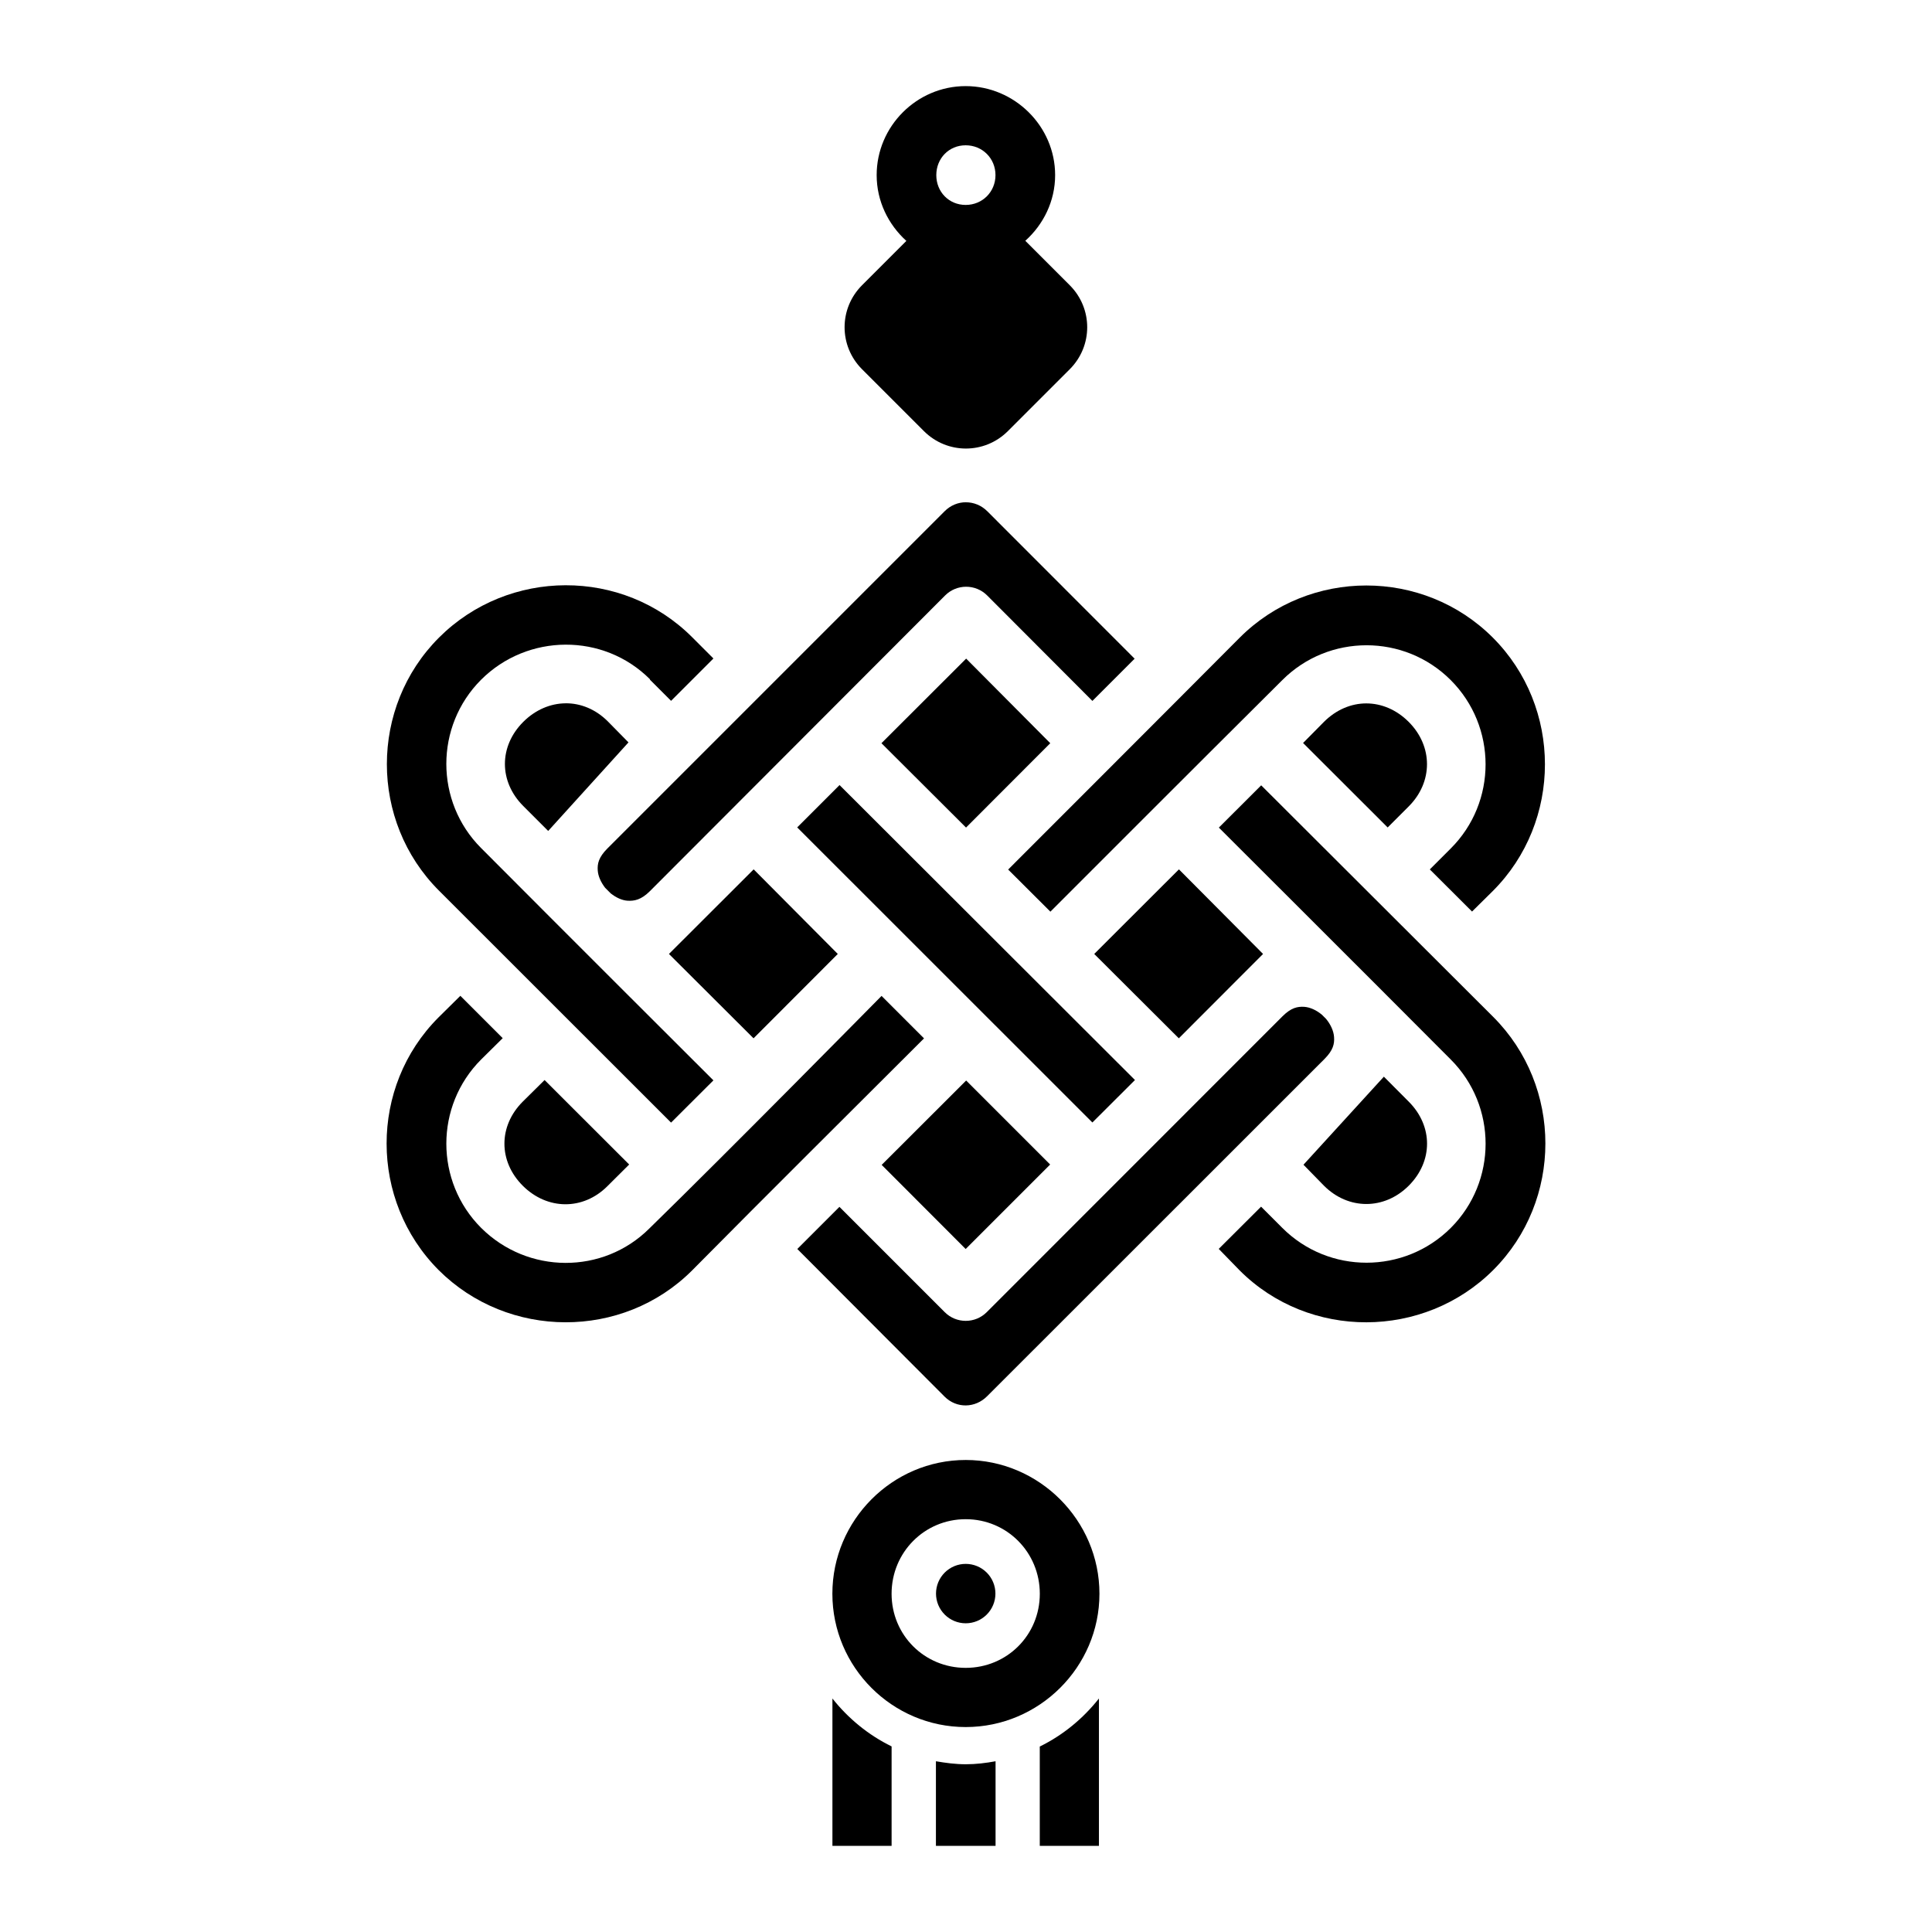 <?xml version="1.0" encoding="UTF-8"?>
<!-- Uploaded to: ICON Repo, www.iconrepo.com, Generator: ICON Repo Mixer Tools -->
<svg fill="#000000" width="800px" height="800px" version="1.1" viewBox="144 144 512 512" xmlns="http://www.w3.org/2000/svg">
 <g>
  <path d="m399.91 166.82c-12.949 0-23.586 10.637-23.586 23.586 0 6.906 3.082 13.105 7.871 17.438l-11.746 11.746c-6.168 6.168-6.168 16.094 0 22.262l16.391 16.391c6.168 6.168 16.094 6.168 22.262 0l16.391-16.391c6.168-6.168 6.168-16.094 0-22.262l-11.777-11.777c4.809-4.324 7.902-10.512 7.902-17.406 0-12.949-10.758-23.586-23.707-23.586zm0 15.684c4.438 0 7.902 3.465 7.902 7.902s-3.465 7.902-7.902 7.902c-4.445 0-7.781-3.465-7.781-7.902s3.34-7.902 7.781-7.902z"/>
  <path d="m399.98 277.11c2.027 0 4.07 0.789 5.656 2.367l39.051 39.082-11.191 11.191-27.891-27.953c-3.074-3.074-8.059-3.074-11.133 0l-78.227 78.352c-2.332 2.332-4.144 2.652-5.934 2.551-1.484-0.094-3.062-0.84-4.457-1.938l-1.477-1.477c-1.121-1.438-1.879-3.113-1.969-4.613-0.125-1.793 0.23-3.473 2.551-5.812l89.391-89.391c1.574-1.578 3.598-2.367 5.629-2.367z"/>
  <path d="m293.89 299.1c12.164-0.031 24.316 4.547 33.516 13.746l5.66 5.66-11.223 11.223-5.598-5.598v-0.125c-12.328-12.328-32.445-12.152-44.742 0.125-12.293 12.297-12.293 32.324 0 44.617 20.504 20.602 61.562 61.562 61.562 61.562l-11.223 11.191-61.5-61.469c-18.422-18.41-18.414-48.648 0-67.066 9.207-9.199 21.387-13.84 33.547-13.867z"/>
  <path d="m506.09 299.16c12.16 0 24.309 4.598 33.52 13.809 18.418 18.418 18.422 48.754 0 67.16l-5.504 5.441-11.191-11.164 5.535-5.535c12.355-12.324 12.293-32.355 0-44.648-12.293-12.297-32.324-12.293-44.617 0-20.609 20.48-61.469 61.379-61.469 61.379l-11.191-11.164s43.066-43.055 61.379-61.469c9.207-9.207 21.387-13.809 33.547-13.809z"/>
  <path d="m400.04 318.54 22.293 22.418-22.324 22.355-22.418-22.355z"/>
  <path d="m293.89 330.38c3.992-0.031 7.969 1.574 11.191 4.797l5.473 5.566-21.277 23.465-6.609-6.609c-6.481-6.481-6.481-15.812 0-22.293 3.238-3.231 7.231-4.891 11.223-4.922z"/>
  <path d="m506.09 330.41c3.988 0 7.984 1.648 11.223 4.891 6.481 6.481 6.469 15.965 0 22.418l-5.566 5.566-22.418-22.387 5.535-5.598c3.238-3.238 7.234-4.891 11.223-4.891z"/>
  <path d="m366.49 352.05 78.289 78.168-11.285 11.254-78.227-78.199z"/>
  <path d="m478.23 352.12 61.5 61.379c18.414 18.418 18.418 48.648 0 67.066-18.414 18.395-48.789 18.52-67.188 0.125-1.855-1.91-5.566-5.719-5.566-5.719l11.223-11.191 5.629 5.629c12.328 12.328 32.352 12.27 44.648 0 12.297-12.297 12.297-32.324 0-44.617-20.473-20.57-61.469-61.469-61.469-61.469z"/>
  <path d="m266 407.9 11.223 11.223-5.719 5.656c-12.293 12.297-12.293 32.324 0 44.617 12.297 12.27 32.293 12.445 44.617 0.125 20.793-20.266 61.5-61.594 61.5-61.594l11.254 11.254c-20.504 20.488-41.086 40.895-61.469 61.5-18.402 18.402-48.773 18.277-67.188-0.125-18.32-18.426-18.383-48.559 0-66.941z"/>
  <path d="m489.64 410.82c1.559 0.109 3.231 0.887 4.676 2.09l1.105 1.105c1.227 1.477 2.027 3.254 2.121 4.828 0.125 1.793-0.23 3.481-2.551 5.812l-89.391 89.359c-3.152 3.176-8.074 3.285-11.254 0.125l-39.051-39.145 11.164-11.164 27.891 27.891c3.078 3.094 8.086 3.094 11.164 0l78.32-78.352c2.332-2.332 4.019-2.652 5.812-2.551z"/>
  <path d="m510.74 429.33 6.582 6.609c6.481 6.481 6.481 15.812 0 22.293-6.477 6.461-16 6.449-22.449 0l-5.441-5.566z"/>
  <path d="m288.32 430.22 22.418 22.387s-3.856 3.836-5.781 5.75c-6.445 6.449-15.941 6.344-22.418-0.125-6.481-6.481-6.481-15.812 0-22.293z"/>
  <path d="m400.04 430.35 22.262 22.262-22.387 22.387-22.262-22.293z"/>
  <path d="m343.73 374.39 22.293 22.418-22.324 22.355-22.418-22.355z"/>
  <path d="m456.43 374.39 22.293 22.418-22.324 22.355-22.418-22.355z"/>
  <path d="m364.6 594.12v39.051h15.684v-26.352c-6.144-3.016-11.465-7.371-15.684-12.699z"/>
  <path d="m435.23 594.12c-4.219 5.336-9.527 9.711-15.68 12.73v26.32h15.68z"/>
  <path d="m392.03 610.75v22.418h15.805v-22.418c-2.578 0.477-5.207 0.797-7.902 0.797-2.695 0-5.324-0.355-7.902-0.797z"/>
  <path d="m394.36 560.75c-1.477 1.477-2.309 3.481-2.309 5.566 0 2.09 0.832 4.09 2.309 5.566 1.477 1.477 3.477 2.305 5.566 2.305 2.086 0 4.09-0.828 5.566-2.305 1.477-1.477 2.305-3.477 2.305-5.566 0-2.086-0.828-4.09-2.305-5.566-1.477-1.477-3.481-2.305-5.566-2.305-2.09 0-4.09 0.828-5.566 2.305z"/>
  <path d="m399.92 530.91c19.453 0 35.445 15.984 35.445 35.445 0 19.465-15.996 35.332-35.445 35.332-19.453 0-35.332-15.867-35.332-35.332 0-19.465 15.879-35.445 35.332-35.445zm0 15.691c-10.93 0-19.641 8.789-19.641 19.758 0 10.965 8.711 19.641 19.641 19.641 10.93 0 19.641-8.676 19.641-19.641 0-10.965-8.711-19.758-19.641-19.758z"/>
 </g>
</svg>